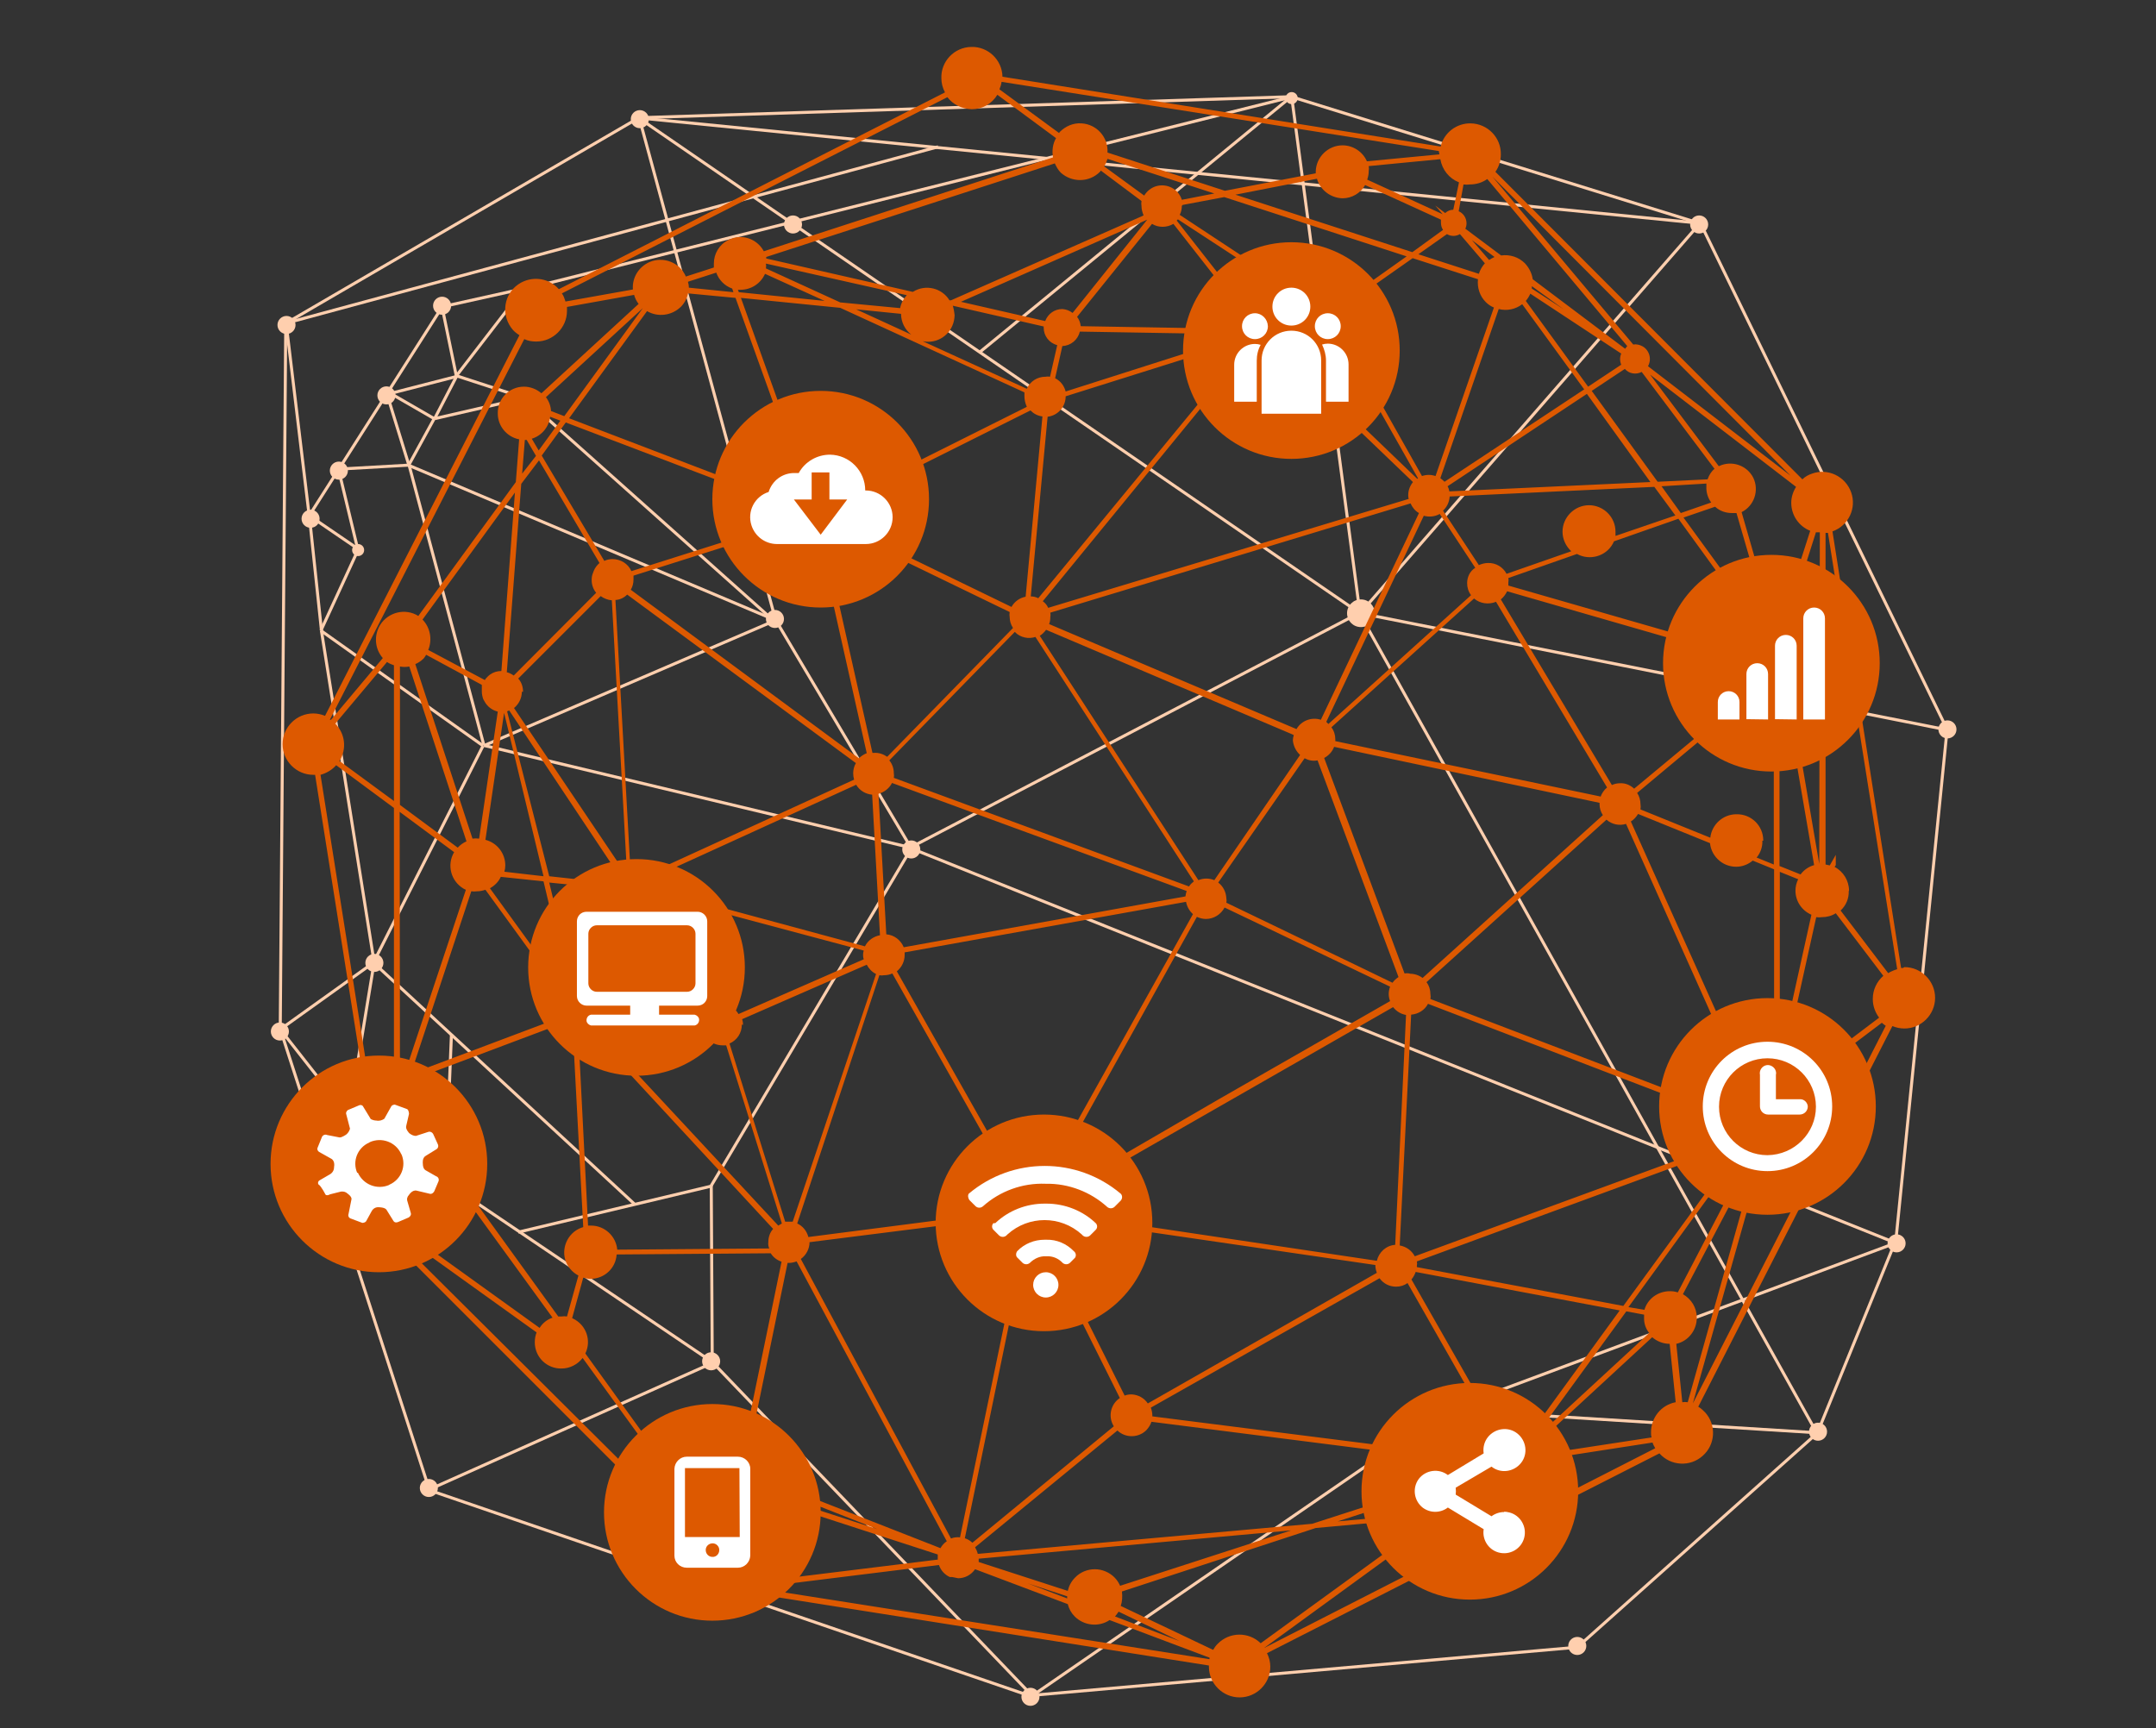 <?xml version="1.0" encoding="utf-8"?>
<!-- Generator: Adobe Illustrator 21.1.0, SVG Export Plug-In . SVG Version: 6.00 Build 0)  -->
<svg version="1.1" id="Layer_1" xmlns="http://www.w3.org/2000/svg" xmlns:xlink="http://www.w3.org/1999/xlink" x="0px" y="0px"
	 viewBox="0 0 716.4 574.3" style="enable-background:new 0 0 716.4 574.3;" xml:space="preserve">
<rect x="0" y="0" width="716.4" height="574.3" fill="#333333" stroke="none"/>
<style type="text/css">
	.st0{fill:#FFCFAE;}
	.st1{fill:#DD5900;}
	.st2{fill:#FFFFFF;}
</style>
<g>
	
		<rect x="146.7" y="98.5" transform="matrix(0.976 -0.217 0.217 0.976 -17.651 37.135)" class="st0" width="27.7" height="1"/>
	
		<rect x="148.8" y="101.8" transform="matrix(0.979 -0.202 0.202 0.979 -19.837 32.481)" class="st0" width="1" height="23.4"/>
	
		<rect x="144.6" y="110" transform="matrix(0.61 -0.792 0.792 0.61 -24.094 172.043)" class="st0" width="36.5" height="1"/>
	
		<rect x="83.7" y="136.3" transform="matrix(0.537 -0.843 0.843 0.537 -57.581 168.542)" class="st0" width="82.4" height="1"/>
	<rect x="128.2" y="127.5" transform="matrix(0.969 -0.249 0.249 0.969 -27.445 38.917)" class="st0" width="23.9" height="1"/>
	
		<rect x="131.7" y="130.4" transform="matrix(0.956 -0.295 0.295 0.956 -36.251 45.377)" class="st0" width="1" height="24.8"/>
	
		<rect x="162.5" y="116.8" transform="matrix(0.31 -0.951 0.951 0.31 -9.853 243.719)" class="st0" width="1" height="23.7"/>
	<rect x="144" y="135.2" transform="matrix(0.975 -0.224 0.224 0.975 -26.321 39.064)" class="st0" width="30.6" height="1"/>
	<rect x="140.1" y="131.6" transform="matrix(0.46 -0.888 0.888 0.46 -37.323 202.753)" class="st0" width="16" height="1"/>
	
		<rect x="131.3" y="146.4" transform="matrix(0.48 -0.877 0.877 0.48 -56.031 199.206)" class="st0" width="17.7" height="1"/>
	<rect x="136.5" y="126.4" transform="matrix(0.5 -0.866 0.866 0.5 -48.316 186.118)" class="st0" width="1" height="17"/>
	
		<rect x="104.2" y="171.4" transform="matrix(0.995 -0.105 0.105 0.995 -19.365 12.008)" class="st0" width="1" height="38.2"/>
	
		<rect x="112.6" y="154.8" transform="matrix(0.998 -5.666030e-02 5.666030e-02 0.998 -8.6 7.289)" class="st0" width="23.3" height="1"/>
	
		<rect x="110.4" y="167.2" transform="matrix(0.564 -0.826 0.826 0.564 -97.868 168.665)" class="st0" width="1" height="19.8"/>
	
		<rect x="115.3" y="155.6" transform="matrix(0.972 -0.234 0.234 0.972 -36.473 31.883)" class="st0" width="1" height="27.5"/>
	
		<rect x="98.1" y="195.6" transform="matrix(0.418 -0.908 0.908 0.418 -112.421 216.636)" class="st0" width="29.5" height="1"/>
	
		<rect x="115" y="208.8" transform="matrix(0.988 -0.157 0.157 0.988 -40.099 21.4)" class="st0" width="1" height="111.7"/>
	
		<rect x="89.5" y="330.5" transform="matrix(0.813 -0.582 0.582 0.813 -172.423 125.181)" class="st0" width="38.4" height="1"/>
	
		<rect x="103.9" y="338.2" transform="matrix(0.786 -0.618 0.618 0.786 -198.008 140.702)" class="st0" width="1" height="36.9"/>
	<rect x="94" y="345" transform="matrix(0.162 -0.987 0.987 0.162 -240.335 407.923)" class="st0" width="52" height="1"/>
	
		<rect x="133.2" y="195.5" transform="matrix(0.579 -0.815 0.815 0.579 -130.134 205.325)" class="st0" width="1" height="66.2"/>
	
		<rect x="102.1" y="283.3" transform="matrix(0.451 -0.892 0.892 0.451 -175.091 282.936)" class="st0" width="80.7" height="1"/>
	
		<rect x="156.4" y="226.5" transform="matrix(0.919 -0.395 0.395 0.919 -72.576 100.95)" class="st0" width="105.6" height="1"/>
	
		<rect x="196.3" y="114.3" transform="matrix(0.389 -0.921 0.921 0.389 -45.974 291.452)" class="st0" width="1" height="132.3"/>
	<rect x="147.8" y="153" transform="matrix(0.966 -0.258 0.258 0.966 -46.824 44.982)" class="st0" width="1" height="96.4"/>
	<rect x="279.7" y="200" transform="matrix(0.86 -0.511 0.511 0.86 -85.321 177.43)" class="st0" width="1" height="88"/>
	
		<rect x="231.2" y="191.8" transform="matrix(0.233 -0.973 0.973 0.233 -79.779 428.492)" class="st0" width="1" height="146"/>
	
		<rect x="175.8" y="339" transform="matrix(0.56 -0.829 0.829 0.56 -263.786 327.417)" class="st0" width="1" height="145.9"/>
	<rect x="236" y="393.9" transform="matrix(1 -5.656093e-03 5.656093e-03 1 -2.391 1.345)" class="st0" width="1" height="58.9"/>
	
		<rect x="171.4" y="401.1" transform="matrix(0.973 -0.232 0.232 0.973 -87.745 58.486)" class="st0" width="65.9" height="1"/>
	
		<rect x="167.1" y="300.8" transform="matrix(0.679 -0.734 0.734 0.679 -210.458 238.72)" class="st0" width="1" height="118.2"/>
	
		<rect x="124.5" y="367.8" transform="matrix(4.102116e-02 -0.999 0.999 4.102116e-02 -225.047 502.155)" class="st0" width="49.2" height="1"/>
	
		<rect x="289.2" y="431.5" transform="matrix(0.722 -0.692 0.692 0.722 -271.018 341.646)" class="st0" width="1" height="153.3"/>
	
		<rect x="328" y="515.5" transform="matrix(0.824 -0.567 0.567 0.824 -219.988 324.425)" class="st0" width="167.5" height="1"/>
	
		<rect x="475.7" y="440.2" transform="matrix(0.937 -0.349 0.349 0.937 -118.982 221.793)" class="st0" width="159.1" height="1"/>
	
		<rect x="552.8" y="327.2" transform="matrix(9.969727e-02 -0.995 0.995 9.969727e-02 248.728 930.269)" class="st0" width="171.3" height="1"/>
	<rect x="605.5" y="64.7" transform="matrix(0.899 -0.438 0.438 0.899 -8.125 281.395)" class="st0" width="1" height="187.2"/>
	
		<rect x="388.2" y="-120.6" transform="matrix(9.875888e-02 -0.995 0.995 9.875888e-02 293.952 437.863)" class="st0" width="1" height="354.4"/>
	
		<rect x="422.5" y="138.5" transform="matrix(0.657 -0.754 0.754 0.657 69.608 430.986)" class="st0" width="172" height="1"/>
	
		<rect x="331.7" y="-23.9" transform="matrix(0.566 -0.824 0.824 0.566 43.959 326.499)" class="st0" width="1" height="290.8"/>
	
		<rect x="440.2" y="31.4" transform="matrix(0.991 -0.131 0.131 0.991 -11.652 58.706)" class="st0" width="1" height="173.2"/>
	<rect x="310.6" y="74.1" transform="matrix(0.773 -0.634 0.634 0.773 38.244 256.214)" class="st0" width="134" height="1"/>
	<rect x="234.6" y="36.1" transform="matrix(0.965 -0.262 0.262 0.965 -23.929 65.897)" class="st0" width="1" height="173"/>
	<rect x="170" y="63.6" transform="matrix(0.97 -0.243 0.243 0.97 -6.531 75.301)" class="st0" width="263.3" height="1"/>
	
		<rect x="214.6" y="114" transform="matrix(0.666 -0.746 0.746 0.666 -54.136 216.781)" class="st0" width="1" height="109.7"/>
	
		<rect x="293.1" y="242.3" transform="matrix(0.886 -0.463 0.463 0.886 -69.526 202.202)" class="st0" width="168.5" height="1"/>
	
		<rect x="549" y="123.7" transform="matrix(0.195 -0.981 0.981 0.195 223.771 718.793)" class="st0" width="1" height="198.8"/>
	
		<rect x="465.8" y="171.2" transform="matrix(0.372 -0.928 0.928 0.372 -29.599 650.959)" class="st0" width="1" height="352.4"/>
	
		<rect x="541.9" y="410.5" transform="matrix(6.204519e-02 -0.998 0.998 6.204519e-02 37.322 984.342)" class="st0" width="1" height="123.6"/>
	
		<rect x="527.5" y="184" transform="matrix(0.873 -0.487 0.487 0.873 -98.738 300.46)" class="st0" width="1" height="311.9"/>
	
		<rect x="204.4" y="337.4" transform="matrix(0.51 -0.86 0.86 0.51 -158.538 397.539)" class="st0" width="130.3" height="1"/>
	
		<rect x="98.4" y="107.3" transform="matrix(0.993 -0.119 0.119 0.993 -15.888 12.75)" class="st0" width="1" height="64.5"/>
	
		<rect x="91.2" y="77.7" transform="matrix(0.965 -0.261 0.261 0.965 -13.363 55.73)" class="st0" width="224.5" height="1"/>
	
		<rect x="-23.3" y="224.3" transform="matrix(7.812262e-03 -1 1 7.812262e-03 -131.498 317.099)" class="st0" width="234.7" height="1"/>
	<rect x="85.8" y="72.8" transform="matrix(0.864 -0.503 0.503 0.864 -16.017 87.258)" class="st0" width="135.8" height="1"/>
	
		<rect x="212.3" y="35.1" transform="matrix(1 -3.224129e-02 3.224129e-02 1 -0.983 10.364)" class="st0" width="217.1" height="1"/>
	<rect x="496.7" y="-17.9" transform="matrix(0.296 -0.955 0.955 0.296 299.399 512.4)" class="st0" width="1" height="142"/>
	<rect x="582.8" y="444" transform="matrix(0.377 -0.926 0.926 0.377 -27.42 848.27)" class="st0" width="68.3" height="1"/>
	
		<rect x="342.4" y="555" transform="matrix(0.996 -8.789381e-02 8.789381e-02 0.996 -47.146 40.242)" class="st0" width="182" height="1"/>
	
		<rect x="510.5" y="511.3" transform="matrix(0.746 -0.666 0.666 0.746 -197.573 505.616)" class="st0" width="107.2" height="1"/>
	
		<rect x="242.1" y="423.4" transform="matrix(0.324 -0.946 0.946 0.324 -336.66 587.493)" class="st0" width="1" height="211.6"/>
	
		<rect x="117.3" y="338.2" transform="matrix(0.952 -0.308 0.308 0.952 -123.095 56.553)" class="st0" width="1" height="160.6"/>
	
		<rect x="138" y="473.4" transform="matrix(0.913 -0.408 0.408 0.913 -177.044 118.79)" class="st0" width="103.2" height="1"/>
	<circle class="st0" cx="452.2" cy="203.8" r="4.6"/>
	<circle class="st0" cx="647.1" cy="242.4" r="3"/>
	<circle class="st0" cx="564.6" cy="74.6" r="3"/>
	<circle class="st0" cx="429.2" cy="32.6" r="2"/>
	<circle class="st0" cx="212.6" cy="39.6" r="3"/>
	<circle class="st0" cx="95.2" cy="108" r="3"/>
	<circle class="st0" cx="146.9" cy="101.6" r="3"/>
	<circle class="st0" cx="128.4" cy="131.4" r="3"/>
	<circle class="st0" cx="112.6" cy="156.4" r="3"/>
	<circle class="st0" cx="257.5" cy="205.7" r="3"/>
	<circle class="st0" cx="302.8" cy="282.3" r="3"/>
	<circle class="st0" cx="124.4" cy="320" r="3"/>
	<circle class="st0" cx="93" cy="342.8" r="3"/>
	<circle class="st0" cx="142.5" cy="494.5" r="3"/>
	<circle class="st0" cx="236.3" cy="452.4" r="3"/>
	<circle class="st0" cx="342.4" cy="563.9" r="3"/>
	<circle class="st0" cx="604.1" cy="475.8" r="3"/>
	<circle class="st0" cx="524.1" cy="547" r="3"/>
	<circle class="st0" cx="481" cy="468.9" r="3"/>
	<circle class="st0" cx="630.2" cy="413.2" r="3"/>
	<circle class="st0" cx="103.2" cy="172.4" r="3"/>
	<circle class="st0" cx="119" cy="182.8" r="2"/>
	<circle class="st0" cx="263.5" cy="74.6" r="3"/>
</g>
<g>
	<path class="st1" d="M632.3,321.7h-0.6l-22.8-145.1c5.3-1.9,8.1-7.7,6.2-13c-1.9-5.3-7.7-8.1-13-6.2c-1.2,0.4-2.3,1-3.2,1.9
		L496.9,57.1c1.2-1.7,1.8-3.7,1.8-5.8c0.1-5.6-4.4-10.2-10-10.3c-4.7-0.1-8.9,3.1-10,7.7L333.1,25.5c-0.1-5.6-4.8-10.1-10.4-9.9
		c-5.6,0.1-10.1,4.8-9.9,10.4c0,1.6,0.4,3.2,1.2,4.7L185.7,96.1c-3.7-4.2-10.1-4.6-14.4-0.9c-4.2,3.7-4.6,10.1-0.9,14.4
		c0.6,0.7,1.4,1.3,2.2,1.8l-64.6,126.5c-1.2-0.5-2.6-0.8-3.9-0.8c-5.6,0-10.2,4.6-10.2,10.2c0,5.6,4.6,10.2,10.2,10.2h0.6l22,138.8
		c-5.5,1-9.2,6.3-8.2,11.8c0.9,4.9,5.2,8.4,10.1,8.4c1.6,0,3.1-0.4,4.5-1.1l105.4,105.4c-3,4.8-1.5,11,3.2,14s11,1.5,14-3.2
		c0.2-0.4,0.4-0.7,0.6-1.1l145.4,23c0,0.1,0,0.3,0,0.4c0,5.6,4.6,10.2,10.2,10.2c5.6,0,10.2-4.6,10.2-10.2c0-1.6-0.4-3.1-1.1-4.5
		l130.4-66.4c3.7,4.2,10.2,4.6,14.4,0.8c4.2-3.7,4.6-10.2,0.8-14.4c-0.7-0.7-1.4-1.4-2.3-1.9L628.8,341c1.2,0.5,2.6,0.8,4,0.8
		c5.6,0,10.2-4.6,10.2-10.2s-4.6-10.2-10.2-10.2L632.3,321.7z M548.8,477.7l-37.3,5.7c-0.3-1.1-0.8-2.1-1.5-3l39-36
		c1.6,1.4,3.7,2.2,5.8,2.2l2,19.4c-4.8,0.9-8.2,5.1-8.2,10C548.6,476.6,548.6,477.1,548.8,477.7z M370.5,537.2
		c0.4-0.5,0.8-1,1.2-1.6l20.3,9.8L370.5,537.2z M111.7,254.3l19.2,14.2v86.6c-5,1.2-8,6.1-6.9,11.1c0.8,3.5,3.6,6.2,7.2,7l-2.3,23.2
		h-0.4l-22-138.9C108.6,256.9,110.4,255.8,111.7,254.3z M188.4,102l22.3-4c0.3,1.1,0.8,2.1,1.5,3l-32.3,29.7
		c-1.6-1.4-3.7-2.2-5.8-2.2c-4.9,0-8.8,4-8.7,8.9c0,4.2,3,7.8,7.1,8.6l-1.1,14.2L139,204.7c-4.3-2.7-10-1.3-12.7,3
		c-2.1,3.5-1.8,7.9,0.9,11L110,239.2h-0.4l64.6-126.5c1.3,0.6,2.6,0.8,4,0.8c5.6,0,10.2-4.6,10.2-10.2c0-0.2,0-0.4,0-0.6
		C188.4,102.5,188.4,102.3,188.4,102z M155,279.6c-1.1,0.5-2.1,1.2-2.9,2.1l-19.2-14.2v-46c1,0.2,2.1,0.2,3.1,0L155,279.6z
		 M228.7,93.6l9.3-3c0.9,2.5,2.8,4.4,5.3,5.3l0.4,1.2l-14.8-1.5c0-0.7-0.1-1.3-0.3-1.9L228.7,93.6z M279.2,100.5l-24.7-11.3
		c0.1-0.5,0.1-1.1,0-1.6l46.8,10.5c-1.1,1.2-1.9,2.7-2.2,4.3L279.2,100.5z M538.7,121.2l-11,7.3L507,100c0.6-0.7,1.1-1.5,1.5-2.4
		l30.2,19.9C538.2,118.7,538.2,120,538.7,121.2L538.7,121.2z M255.6,414.9l-50.5,0.4c-0.4-4.5-4.2-8-8.7-8h-1l-3.2-63.2
		c1.4,0,2.8-0.5,4-1.3l60.7,65.6c-1.1,1.2-1.6,2.8-1.6,4.4C255.2,413.5,255.3,414.2,255.6,414.9z M393,68.1l13.8-2.6l60.6,19.7
		l-21.7,15.4c-1.2-1.1-2.8-1.6-4.4-1.6h-1.2c-2.4-3.3-6.8-4.5-10.5-2.8L392,71.4c0.5-0.9,0.7-2,0.7-3
		C392.8,68.3,392.9,68.2,393,68.1z M568.6,167l-10.1,3.5l-6.4-8.9l14.9-0.9c0,0.3,0,0.7,0,1C566.9,163.6,567.5,165.5,568.6,167z
		 M580.2,377.1l-110.1,40.4c-1-1.9-2.8-3.2-5-3.6l3.8-76.7c2.4-0.2,4.5-1.5,5.6-3.6L579.9,374c-0.1,0.5-0.1,1.1,0,1.6
		C579.9,376.1,580,376.6,580.2,377.1L580.2,377.1z M341.2,135.2l-64.4,32.2c-1.3-1.9-3.4-3.1-5.7-3.1c-0.5-0.1-1-0.1-1.5,0L246.2,99
		l33,3.3l61.2,28.1c0,0.4,0,0.8,0,1.3C340.4,132.9,340.7,134.1,341.2,135.2z M284.5,102.8l14.9,1.5c0,2.7,1.3,5.3,3.4,6.9
		L284.5,102.8z M316.6,101.6l30.2,6.9c0,0.1,0,0.2,0,0.4c0,2.7,1.8,5.1,4.5,5.8l-2.4,10.5c-0.5-0.1-1-0.1-1.5,0
		c-2.7,0-5.1,1.5-6.2,4l-34.6-15.8c4.8,1,9.4-2.1,10.4-6.9c0.1-0.6,0.2-1.2,0.2-1.8C317.1,103.7,316.9,102.6,316.6,101.6
		L316.6,101.6z M580.8,217.5l-79.6-22.9c0-0.4,0-0.7,0-1.1c0.1-0.5,0.1-1,0-1.4l22.8-8c4.2,2.3,9.6,0.8,11.9-3.4
		c0.1-0.3,0.3-0.5,0.4-0.8l21.4-7.5l25.9,35.7l-0.5,0.5c-2.4,2.4-3.3,5.9-2.4,9.1L580.8,217.5z M205.4,295.6
		c0.4,0.7,0.9,1.3,1.6,1.7L194,330.5c-0.6-0.1-1.1-0.1-1.7,0h-0.8l-9-37.2L205.4,295.6z M208.4,197.6l76,56c-0.6,1-0.9,2.2-0.9,3.4
		c0,0.7,0.1,1.4,0.3,2.1l-71,32.5c-0.7-1.2-1.9-2-3.3-2.2l-5-90C206.1,199.3,207.4,198.6,208.4,197.6z M353,115
		c2.8-0.1,5.2-2.1,5.8-4.8l53.3,0.9v0.5l-58,18.5c-0.5-1.9-1.7-3.5-3.5-4.4L353,115z M287,318.8L245.4,337c-1.2-2.1-3.5-3.4-5.9-3.4
		c-1,0-2.1,0.3-3,0.7L212,297c0.3-0.3,0.6-0.6,0.8-0.9l74.2,19.8C286.7,316.9,286.7,317.9,287,318.8z M213.5,293.2l71-32.4
		c1.1,1.9,3.1,3.1,5.3,3.3l2.6,46.7c-2.1,0.4-4,1.7-5,3.7l-74-20c0-0.3,0-0.6,0-0.8C213.4,293.5,213.5,293.4,213.5,293.2z
		 M468.1,165.8L348.3,202c-0.4-0.9-1-1.6-1.8-2.2l68.5-83.7c2.5,1.6,5.7,1.4,8-0.5l46.5,44.6c-1.2,1.5-1.8,3.4-1.5,5.3L468.1,165.8z
		 M296.4,260.2l40.3,14.8l57.6,21.1c-0.2,0.6-0.3,1.2-0.4,1.8l-93.6,16.9c-1-2.4-3.2-4.1-5.8-4.3l-2.6-46.7
		C293.8,263.3,295.5,262,296.4,260.2z M432,250.9l-28.5,41.6c-1.7-0.7-3.6-0.7-5.3,0l-52.7-81.2c0.8-0.5,1.5-1.2,2.1-2l81.7,34.7
		l0.6,0.3c-0.2,0.6-0.3,1.2-0.3,1.8C429.8,247.9,430.6,249.6,432,250.9z M344,211.6l52.7,81.3c-0.6,0.5-1.2,1-1.6,1.7L297,258.5
		c0.1-0.5,0.1-1,0-1.5c0-1.6-0.5-3.1-1.5-4.3l41.7-42.7c1.8,1.9,4.6,2.5,7.1,1.6L344,211.6z M462.7,326.6l-12.4-6L407.5,300
		c0.1-0.5,0.1-1,0-1.4c-0.1-2.1-1-4-2.7-5.3l28.7-41.3c1.3,0.7,2.8,1,4.3,0.7l26.9,72C463.8,325.3,463.2,325.9,462.7,326.6z
		 M345,198.8c-0.8-0.4-1.7-0.6-2.5-0.6l5.6-59.7c3.4-0.4,6-3.3,6-6.8l58.5-18.4c0.3,0.7,0.7,1.3,1.3,1.8L345,198.8z M397.7,304.7
		c0.9,0.4,1.9,0.7,3,0.7c2.6,0,5-1.5,6.2-3.8l55,26.3c-0.6,1.6-0.6,3.3,0,4.8L405,365.3l-57.3,33.3c-0.4-0.5-0.9-1-1.4-1.4
		L397.7,304.7z M468.3,323.5c-0.5-0.1-1.1-0.1-1.6,0L440,251.9c1.5-0.8,2.7-2.1,3.3-3.7l88.2,18.6c0,0.2,0,0.3,0,0.5
		c0,1.3,0.4,2.5,1.1,3.6l-59.9,54.1c-1.2-0.9-2.7-1.4-4.2-1.4L468.3,323.5z M438.9,239.2c-3.1-1-6.5,0.3-8.1,3.1l-82.2-34.9
		c0.3-0.7,0.4-1.5,0.4-2.3c0.1-0.5,0.1-1,0-1.5l119.7-36.3c0.6,1.3,1.5,2.5,2.8,3.2L438.9,239.2z M276.9,175l58.6,28.4
		c-0.1,0.6-0.1,1.2,0,1.7c0,1.3,0.4,2.5,1.1,3.6l-41.8,42.8c-1.3-0.9-2.8-1.4-4.4-1.3h-0.5l-16.3-72.6
		C274.9,177.2,276.1,176.2,276.9,175z M195.5,331.1l13.1-33.4c0.6,0.1,1.2,0.1,1.8,0l23.4,35.7l1.2,1.8c-1.2,1-2,2.4-2.3,3.9
		l-33.7-2.4C198.9,334.4,197.6,332.2,195.5,331.1z M300.6,317.4c0-0.3,0-0.6,0-0.9l93.5-16.8c0.3,1.6,1.1,3,2.3,4.1l-51.6,92.4
		c-1.7-0.7-3.6-0.7-5.3,0L298,322.8C299.6,321.5,300.6,319.5,300.6,317.4z M531.8,264.7l-88.1-18.4c0-0.2,0-0.4,0-0.6
		c0-1.4-0.4-2.8-1.3-4l47.4-42.8c2,1.7,4.8,2.1,7.3,1.1l36.9,61.7c-1,0.8-1.8,2-2.2,3.2V264.7z M346.4,138.2l-5.6,60.1
		c-2,0.4-3.7,1.6-4.7,3.4l-58.5-28.4c0.5-1.5,0.5-3,0-4.5l64.8-32.4c1.1,1.1,2.4,1.8,4,2L346.4,138.2z M166.4,291.4l14.2,1.5l9,37.8
		l-0.8,0.4l-26-35.9C164.4,294.3,165.7,293,166.4,291.4z M487.5,193.8c0,1.4,0.4,2.8,1.3,4l-47.4,42.8l-0.7-0.7l32.4-68.5
		c1.8,0.5,3.7,0.3,5.3-0.6l11.8,17.9C488.4,189.8,487.5,191.8,487.5,193.8z M470.9,159.1l-46.5-44.7c0.9-1.2,1.4-2.6,1.4-4.1
		c0-0.3,0-0.6,0-0.8h0.4c2.7,3.8,7.9,4.9,11.9,2.4c2,1.1,4.5,1.1,6.5,0l26.6,47.1L470.9,159.1z M424.4,104.3c0,0.9,0.1,1.8,0.4,2.6
		c-1.8-3.3-6-4.5-9.3-2.7c-0.1,0-0.1,0.1-0.2,0.1l-24.3-31l0.4-0.4l36.9,24.1C425.9,98.8,424.4,101.4,424.4,104.3z M389.9,74.4
		l24.3,31c-1,1.1-1.7,2.4-1.9,3.9l-53.2-0.9c-0.1-1.1-0.5-2.2-1.2-3.1l24.9-30.9C384.9,75.7,387.7,75.7,389.9,74.4z M173.8,229.9
		c0-1.6-0.5-3.2-1.6-4.4l27.4-27.4c1.1,0.8,2.4,1.3,3.7,1.4l5,90l-0.8,0.3l-36.7-54.5c1.6-1.3,2.6-3.3,2.6-5.4L173.8,229.9z
		 M205.4,293.7l-22.9-2.5l-14-54.8l0.7-0.3l36.5,54.8c-0.6,0.8-0.9,1.8-0.8,2.7H205.4z M167.6,289.7c0.2-0.7,0.3-1.4,0.3-2.1
		c0-4-2.7-7.5-6.6-8.5l6.2-42.2l13.1,54.3L167.6,289.7z M199.5,338.5l33.7,2.4c0.2,3.7,3.2,6.5,6.9,6.5h1.2l18.5,59.2l-1.2,0.7
		l-61.2-65.8c0.7-0.9,1.3-2,1.5-3.1L199.5,338.5z M246.9,340.6c0-0.7-0.1-1.3-0.3-1.9l41.4-18.1c0.7,1.3,1.7,2.4,3.1,3.1L263.4,406
		h-2.5l-18.5-59.2c2.5-1.1,4.1-3.5,4.1-6.3L246.9,340.6z M292.2,324.1c0.5,0.1,1,0.1,1.5,0c1,0,2-0.2,2.8-0.6l41.5,73.5
		c-1.8,1.3-2.8,3.3-2.8,5.5l-66.6,8.6c-0.5-2-1.9-3.7-3.7-4.5L292.2,324.1z M349,402.8c0-0.9-0.2-1.8-0.5-2.6l114.4-65.5
		c1.1,1.4,2.6,2.3,4.3,2.6l-3.6,76.4c-3,0.2-5.4,2.4-6.1,5.3L349,402.8z M536.8,178.1c0-0.5,0-0.9,0-1.4c0-4.9-4-8.8-8.8-8.8
		s-8.8,4-8.8,8.8c0,2.5,1.1,4.8,2.9,6.5l-21.5,7.5c-1.2-2.3-3.6-3.7-6.2-3.6c-1,0-2.1,0.3-3,0.7l-11.9-18.1c1.3-1.2,2.1-2.9,2.2-4.7
		l68-3.2l7,9.5L536.8,178.1z M356.4,104c-1-0.8-2.2-1.2-3.4-1.3c-2.6,0-4.8,1.6-5.7,4l-28-6.4l61.9-27.3L356.4,104z M271.1,178.1
		h0.7l16.2,72.2c-1,0.4-1.9,1-2.6,1.7l-75.8-56c0.6-1,0.9-2.2,0.9-3.4c0-0.4,0-0.8,0-1.3l54.6-17.3
		C266.1,176.5,268.5,178,271.1,178.1z M376,463.4c-0.8,0-1.6,0.1-2.3,0.4L346,408.4c1.4-0.9,2.4-2.3,2.8-3.8l108.2,15.8
		c0,0.9,0.2,1.8,0.5,2.6l-76.1,43.4C380.2,464.6,378.2,463.5,376,463.4L376,463.4z M535.6,260.9l-36.9-61.7c0.9-0.7,1.6-1.7,2.1-2.7
		l80.8,23.3c0.9,1.8,2.4,3.2,4.3,4c0.2,0.7,0.5,1.4,0.8,2L543,262.1c-1.3-1.2-2.9-1.9-4.7-1.8C537.4,260.3,536.4,260.5,535.6,260.9z
		 M481.6,163.3c-0.1-0.6-0.3-1.2-0.6-1.7l46.3-30.7l21.1,29.3L481.6,163.3z M392.7,66.4c-1.1-3.6-5-5.6-8.6-4.5
		c-1.6,0.5-3,1.6-3.9,3.1l-13.3-9.7c0.5-0.8,0.8-1.6,1.1-2.5l35.5,11.5L392.7,66.4z M264.4,172.5l-54.6,17.3c-1.1-2.5-3.6-4-6.3-4
		c-0.9,0-1.9,0.2-2.7,0.6L180,151.4l8-11l76.5,29.1c-0.1,0.5-0.1,1.1,0,1.6C264.4,171.6,264.3,172.1,264.4,172.5z M197.3,189.7
		l-0.3,0.8c-0.3,0.7-0.4,1.5-0.4,2.3c0,1.5,0.5,3,1.5,4.2l-27.4,27.5c-0.7-0.5-1.5-0.9-2.3-1.1l4.8-62.6l5.9-7.8l20.1,34.1
		C198.4,187.8,197.7,188.7,197.3,189.7z M166.6,223c-1.4,0-2.7,0.4-3.8,1.2l-0.6,0.5c-0.4,0.4-0.8,0.8-1.1,1.3l-18.8-10
		c1.4-3.4,0.7-7.4-1.9-10.1l30.7-42.2L166.6,223z M139.8,357.8l46.3-17.4c0.9,1.7,2.4,2.9,4.3,3.4l3.4,64c-4.6,1.3-7.3,6.2-6,10.8
		c0.7,2.3,2.3,4.2,4.4,5.3l-3.8,13.6c-0.6-0.1-1.2-0.1-1.8,0h-1.1l-47.4-65.6c0.6-0.4,1.2-0.8,1.7-1.3
		C143.3,367.2,143.3,361.4,139.8,357.8z M341.6,409.5c1,0.1,1.9,0,2.8-0.4l27.7,55.5c-3.1,2.1-4,6.2-2,9.4l-47,38.7
		c-0.7-0.7-1.6-1.2-2.5-1.5L341.6,409.5z M470.8,421.1c0-0.1,0-0.3,0-0.4c0.1-0.5,0.1-1,0-1.5l108.4-39.8L539.4,434l-29.7-5.6
		L470.8,421.1z M538.2,435.5L507.3,478c-1.4-0.8-3-1.3-4.7-1.3c-1.3,0-2.6,0.3-3.8,0.8l-29.8-52.3c0.6-0.7,1.1-1.6,1.4-2.5
		L538.2,435.5z M580.7,372.3L475.3,332c0.1-0.5,0.1-1.1,0-1.6c0-1.4-0.4-2.8-1.3-4l59.8-54c1.8,1.6,4.3,2.1,6.5,1.4l38.8,86.7l2.2,5
		c0.3,1.3,0.8,2.4,1.5,3.5l0.3,0.7C582.2,370.3,581.3,371.2,580.7,372.3L580.7,372.3z M585.1,207.3L559.4,172l10.5-3.6
		c1.5,1.4,3.5,2.1,5.6,2.1h1.5l10.5,36.1C586.7,206.7,585.9,207,585.1,207.3L585.1,207.3z M477,158.2c-1.5-0.5-3-0.5-4.5,0
		l-26.7-47.4c2.7-2.3,3.1-6.3,1.1-9.2l22.5-15.8l21.7,7c-0.3,2.8,0.6,5.6,2.6,7.6c0.8,0.8,1.7,1.4,2.7,1.8L477,158.2z M228.6,97.5
		l15.8,1.5l23.8,66.2c-1.3,0.6-2.3,1.7-3,2.9L189.1,139l25.9-35.6c3.6,2.1,8.2,1.5,11.2-1.4C227.4,100.8,228.3,99.2,228.6,97.5z
		 M173.5,157.4l0.9-11.2h0.6l3.1,5.3L173.5,157.4z M176.7,145.8c3.3-1,5.7-3.9,6.1-7.3l3.4,1.3l-7.2,9.9L176.7,145.8z M141.6,217.6
		l18.5,10v1.3c0,0.3,0,0.6,0,0.9c0,0.9,0.2,1.8,0.5,2.6l0.4,0.7c0.9,1.7,2.5,2.9,4.4,3.4l-6.2,42.2c-0.7-0.1-1.5-0.1-2.2,0l-19-58
		c1-0.4,2-1.1,2.8-1.9C141.1,218.4,141.4,218,141.6,217.6z M156.6,296.2c0.6,0.1,1.3,0.1,1.9,0c1,0,1.9-0.2,2.8-0.5l26.3,36.2
		c-0.7,0.6-1.2,1.3-1.6,2.1l-0.3,0.8c-0.2,0.7-0.4,1.4-0.4,2.1c-0.1,0.5-0.1,1.1,0,1.6L138,356.3c-0.3-0.2-0.7-0.4-1.1-0.6
		L156.6,296.2z M251.4,492.4l40.2,15.8l-42.6-13.8c0.9-0.5,1.7-1.1,2.3-1.9L251.4,492.4z M253,488.1c0-2.7-1.6-5.2-4.1-6.3
		l12.8-62.1h0.5c0.8,0,1.7-0.2,2.5-0.5l49.9,93c-0.9,0.6-1.6,1.4-2.1,2.3l-60.2-23.6c0.4-0.9,0.6-1.8,0.5-2.8L253,488.1z
		 M269.1,412.8l66.5-8.4c0.6,2.2,2.3,4,4.5,4.8L319,510.9c-1-0.1-2.1,0-3,0.4l-49.9-92.9c1.8-1.3,2.9-3.4,2.9-5.6L269.1,412.8z
		 M519.6,102.8L509,95.9v-0.8L519.6,102.8z M480,160.1c-0.4-0.4-0.9-0.8-1.4-1.2l19.4-56.2c2.7,0.7,5.6,0.1,7.8-1.6l20.6,28.3
		L480,160.1z M491.4,91l-20.1-6.5l9.5-6.7c1.3,0.8,3,0.8,4.3,0l8.3,9.7C492.5,88.5,491.8,89.7,491.4,91L491.4,91z M446.1,65.9
		c3.1,0,6-1.7,7.5-4.4L478.8,73c0,0.3,0,0.6,0,0.9c0,0.9,0.2,1.8,0.7,2.5l-10.2,7.4l-58.8-19.1l27.1-5.3
		C438.7,63.2,442.2,65.8,446.1,65.9z M245.5,97.1l-0.3-0.8h0.9c3.5,0,6.7-2.1,8.1-5.3l19.8,9L245.5,97.1z M187.5,138.3l-4.4-1.7
		c-0.1-1.7-0.7-3.3-1.7-4.6l32.2-29.6L187.5,138.3z M354.6,531.2l-13.1-5l13.1,4.3V531.2z M371.3,475.4c2.7,2.6,7.1,2.5,9.7-0.2
		c0.7-0.8,1.3-1.7,1.6-2.7l110.7,14.1c0,0.4,0,0.8,0,1.3L436,506.4l-111.1,10c-0.2-0.8-0.5-1.5-0.9-2.2L371.3,475.4z M382.9,470.7
		c0-0.1,0-0.2,0-0.3c0-0.9-0.2-1.8-0.5-2.6l76-43c1.3,1.8,3.3,2.8,5.5,2.8c1.4,0,2.7-0.4,3.8-1.2l29.6,52c-0.5,0.3-0.9,0.6-1.3,1
		c-1.4,1.4-2.3,3.3-2.6,5.3L382.9,470.7z M548,443L509,479l31.4-43.2l5.9,1.1c0,0.3,0,0.5,0,0.8C546.2,439.7,546.8,441.5,548,443z
		 M581.6,361.5L541.9,273c1-0.6,1.8-1.5,2.4-2.5l23.9,9.7c0.5,4.8,4.8,8.3,9.6,7.8c1.7-0.2,3.3-0.9,4.6-2l7.1,2.9v65.5
		c-3.9,0.3-7.2,3.2-8.1,7L581.6,361.5z M585.9,279.3c0-4.9-4-8.8-8.9-8.7c-4.5,0-8.2,3.4-8.7,7.8l-23.2-9.4c0.1-0.6,0.1-1.2,0-1.8
		c0-1.3-0.4-2.6-1.1-3.7l43.6-36.4c0.5,0.5,1.1,0.9,1.8,1.2v59l-5.7-2.3c1.3-1.6,2-3.6,1.9-5.6H585.9z M567.4,159.3l-16.6,0.8
		l-21.9-30.2l11-7.3c1.4,1.6,3.7,2,5.6,1l24.2,32.2C568.6,156.7,567.9,157.9,567.4,159.3z M194.5,449.8c2.1-4.3,0.3-9.5-4.1-11.6
		c-0.1-0.1-0.2-0.1-0.3-0.1l3.7-13.5c0.8,0.2,1.6,0.4,2.4,0.4c4.6,0,8.4-3.5,8.7-8.1l51.2-0.4c0.8,1.3,2.1,2.3,3.6,2.8l-12.8,62H246
		c-3.1,0.1-5.8,2.2-6.6,5.3v0.9c0,0.3,0,0.6,0,0.9c0,0.6,0.1,1.2,0.3,1.8v0.8l0.3,0.6l-10.3-3.3c0.7-5-2.8-9.7-7.9-10.4
		c-2.1-0.3-4.3,0.2-6.1,1.3L194.5,449.8z M591.3,289.7l6.2,2.5c-0.6,1.2-0.9,2.5-0.9,3.8c0,3.5,2.1,6.6,5.3,8l-10.5,47.4V289.7z
		 M591.3,287.8v-59c0.5,0.1,1,0.1,1.4,0l10.1,58.7c-1.8,0.5-3.4,1.6-4.5,3.1L591.3,287.8z M604.5,287.1l-10-58.5
		c2.9-0.9,4.9-3.5,4.9-6.6c0-0.5,0-0.9,0-1.4l-1.3-1.2c1.7-3.5,1-7.8-1.7-10.5c-0.8-0.7-1.7-1.4-2.6-1.8l9.6-30.2h1.3L604.5,287.1z
		 M494.8,86.4l-5.7-6.6l7.5,5.6C496,85.7,495.4,86,494.8,86.4z M365.5,57.1l0.3-0.4l13.5,10.1c-0.1,0.6-0.1,1.1,0,1.7
		c0,1.1,0.3,2.1,0.7,3.1l-64,28.2h-0.5c-2.5-4.1-7.9-5.4-12-2.9c-0.1,0-0.1,0.1-0.2,0.1l-48.7-11.1v-0.5l95.9-31.1
		c0.5,1.1,1.1,2.2,2,3.1C356.2,60.7,361.9,60.7,365.5,57.1z M132.8,269.8l18.1,13.4c-2.5,4.2-1.1,9.6,3.1,12.1
		c0.3,0.2,0.6,0.3,0.8,0.4l-19.8,59.5c-0.7-0.1-1.4-0.1-2.1,0L132.8,269.8z M357.2,524.3c-1.2,1.2-2,2.7-2.4,4.4l-29.6-9.6
		c0-0.4,0-0.7,0-1.1l103.8-9.4L372.2,527c-0.5-1.1-1.1-2-1.9-2.8c-1.7-1.7-4.1-2.7-6.5-2.7C361.3,521.5,358.9,522.5,357.2,524.3
		L357.2,524.3z M444.5,505.6l49.6-16.1c0.2,0.5,0.5,1,0.8,1.5l-9.6,7c-1.7-1.8-4-2.9-6.5-2.9c-4.6,0-8.4,3.6-8.8,8.2L444.5,505.6z
		 M546.4,435.3l-5.3-0.9l39.9-54.9c0.5,0.7,1,1.3,1.7,1.7l-25.2,48.3c-0.9-0.3-1.7-0.4-2.6-0.4C550.9,429.1,547.5,431.6,546.4,435.3
		z M586.1,382.6h0.7c1.4,0,2.7-0.5,3.8-1.3c0.8-1.9,1.7-4.1,2.7-6.7c-0.1-0.6-0.3-1.1-0.6-1.6c1.5-0.4,2.9-1.2,4-2.3
		c2.8-2.8,3.5-7,1.7-10.5l26.9-20.3c0.4,0.4,0.9,0.7,1.3,1l-64.1,125.5L586.1,382.6z M622.3,332.1c0,2.2,0.8,4.4,2.1,6.1l-26.6,20.1
		l-0.8-1c-1.3-1.2-2.9-2.1-4.6-2.4l11.1-50.1c0.6,0.1,1.3,0.1,1.9,0c1.6,0,3.2-0.4,4.6-1.3l15.8,20.8c-2.2,1.9-3.5,4.7-3.5,7.6
		L622.3,332.1z M591.8,206.6c-0.7-0.1-1.4-0.1-2.1,0h-0.5l-10.5-36.4c4.2-2.1,5.9-7.2,3.9-11.4c-2.1-4.2-7.2-5.9-11.4-3.9
		c0,0-0.1,0-0.1,0l-22.8-30.4l48.5,37.3c-1,1.6-1.6,3.4-1.6,5.3c0,4.1,2.5,7.8,6.3,9.3L591.8,206.6z M595,158.1l-47.4-36.4
		c1.3-2.3,0.5-5.3-1.8-6.6c-0.9-0.5-2-0.8-3.1-0.6l-46.8-55.8L595,158.1z M540,115.9l-30.7-23.1c-0.3-2-1.2-3.8-2.6-5.3
		c-2.1-2.1-5-3-7.9-2.6l-11.9-8.9c0.3-0.6,0.4-1.2,0.4-1.8c0-1.7-1-3.3-2.6-4l1.6-8.9c0.7,0.1,1.4,0.1,2.1,0c2.1,0,4.1-0.6,5.8-1.8
		l46.5,55.5L540,115.9z M482.9,69.7c-1,0-1.9,0.4-2.7,1.1l-3.3-2.5l2.5,2.9l-25.1-11.5c0.3-0.9,0.5-1.8,0.5-2.8
		c0.1-0.6,0.1-1.1,0-1.7l23.8-2.3c0.6,3.5,2.9,6.4,6.2,7.7L482.9,69.7z M478.3,51.3l-24.1,2.3c-1.4-3.2-4.6-5.3-8.1-5.3
		c-4.8,0-8.8,3.9-8.9,8.7c0,0.2,0,0.4,0,0.6l-30.2,5.8l-39-12.7c0.3-5.1-3.6-9.4-8.6-9.7c-2.7-0.2-5.3,0.9-7.2,2.8l-0.3,0.4
		l-19.8-14.5c0.3-0.8,0.6-1.6,0.7-2.5l145.3,23C478.2,50.7,478.2,51,478.3,51.3L478.3,51.3z M349.9,52.3l-96.1,31.2
		c-2.3-4.3-7.6-6-11.9-3.7c-2.9,1.5-4.7,4.5-4.7,7.8c0,0.4,0,0.9,0,1.3l-9.3,3c-2-4.7-7.5-6.8-12.1-4.8c-3.6,1.6-5.8,5.2-5.5,9.1
		l-22.4,4c-0.3-0.9-0.6-1.9-1.2-2.7l128.1-65.2c1.9,2.5,4.9,3.9,8.1,4c3.5,0,6.7-1.8,8.5-4.8l19.5,14.4
		C349.8,47.8,349.5,50.1,349.9,52.3z M128.6,220c0.7,0.5,1.5,0.8,2.3,1.1v45.1l-18.1-13.3c2.5-4,1.9-9.1-1.4-12.4L128.6,220z
		 M133,373.3c1.1,0,2.2-0.2,3.2-0.6l47.4,65.2c-1.8,0.6-3.3,1.8-4.3,3.4l-41.7-30c2.7-4.9,0.9-11-4-13.7c-0.9-0.5-1.9-0.9-2.9-1.1
		L133,373.3z M136.5,412.8l41.8,30c-0.4,1-0.6,2.1-0.6,3.3c0,4.9,4,8.8,8.9,8.7c2.7,0,5.3-1.3,7-3.5l20.7,28.5
		c-3.5,3.7-3.3,9.6,0.4,13c2.7,2.5,6.7,3.2,10.1,1.7l15.3,23.8l-0.5,0.5L134.8,414.5C135.5,414,136.1,413.5,136.5,412.8L136.5,412.8
		z M227,493.3c1-1,1.7-2.2,2.2-3.5l13.6,4.4c0.6,0.3,1.3,0.6,2,0.7l66.8,21.7c0,0.4,0,0.8,0,1.2v0.5l-54.5,6.7
		c-0.5-5.2-4.9-9.1-10.1-9.1c-1.9,0.1-3.7,0.6-5.3,1.7L226.6,494L227,493.3z M257.1,526.9l54.9-6.8c0.6,1.8,1.9,3.2,3.6,4h0.8l2,0.4
		c2.2,0,4.3-1.1,5.6-3l30.8,11.6c0.4,1.6,1.2,3,2.3,4.1c3.1,3.1,8,3.6,11.6,1.2l33.2,12.5v0.5l-145.2-22.8
		C257,528,257,527.4,257.1,526.9L257.1,526.9z M372.8,528.9l64.4-21.1l32.9-3c0.2,1.2,0.5,2.3,1.1,3.3l-52.3,38
		c-4-3.9-10.4-3.8-14.3,0.2c-0.6,0.6-1.1,1.3-1.5,2l-30.7-14.6C372.9,532.3,373,530.6,372.8,528.9z M472.2,509.7
		c1.7,1.9,4,2.9,6.5,3c4.9,0,8.8-3.9,8.8-8.8c0-1.6-0.4-3.1-1.2-4.4l9.6-7.1c1.7,1.7,4.1,2.7,6.5,2.7c5.1,0,9.2-4.1,9.2-9.1
		c0-0.3,0-0.5,0-0.8l37.5-5.8c0.2,0.7,0.6,1.3,0.9,1.9L420,547.7L472.2,509.7z M563.8,437.8c0-3.2-1.8-6.1-4.6-7.7l25.1-47.7
		L560.8,466c-0.6-0.1-1.2-0.1-1.8,0l-2-19.4C561,445.7,563.9,442,563.8,437.8z M614.4,296c0-3.3-1.9-6.4-4.8-7.9l0.4-0.6v-0.3v-0.6
		v-2.5l-2,3.5l-1.4-0.3V177.1h0.8l23,145c-1,0.3-2,0.7-3,1.3l-15.8-20.8c1.8-1.7,2.8-4,2.7-6.5H614.4z"/>
	<circle class="st1" cx="236.7" cy="502.6" r="36"/>
	<path class="st2" d="M245.2,484.1h-17c-2.2,0-4,1.8-4.1,4V517c0,2.2,1.8,4,4.1,4h17c2.2,0,4-1.8,4.1-4v-28.9
		C249.3,485.9,247.4,484.1,245.2,484.1z M236.7,517.4c-1.2,0-2.2-1-2.2-2.3c0-1.2,1-2.2,2.3-2.2c1.2,0,2.2,1,2.2,2.2
		C239,516.5,237.9,517.5,236.7,517.4C236.7,517.4,236.7,517.4,236.7,517.4L236.7,517.4z M245.8,510.8h-18.2v-22.9h18.1L245.8,510.8z
		"/>
	<circle class="st1" cx="346.9" cy="406.4" r="36"/>
	<path class="st2" d="M338,415.8c2.4-2.5,5.7-3.8,9.1-3.8h0.6c3.4-0.1,6.7,1.3,9.1,3.8c0.7,0.5,0.9,1.5,0.4,2.2c0,0,0,0,0,0
		l-1.7,1.7c-0.7,0.6-1.7,0.6-2.4,0c-1.4-1.5-3.3-2.3-5.3-2.2h-0.3c-2-0.1-3.9,0.8-5.3,2.2c-0.7,0.6-1.7,0.6-2.4,0l-1.7-1.7
		C337.5,417.5,337.5,416.5,338,415.8z M321.9,396.7c14.6-12.3,35.9-12.3,50.5,0c0.6,0.6,0.6,1.6,0,2.3l-2.1,2.1
		c-0.7,0.6-1.7,0.6-2.4,0c-5.5-5-12.8-7.8-20.2-7.7h-0.3c-7.6-0.3-15.1,2.4-20.8,7.5c-0.7,0.6-1.7,0.6-2.4,0l-2.1-2.1
		C321.7,398.2,321.5,397.3,321.9,396.7z"/>
	<path class="st2" d="M330.7,406.5c4.4-4.2,10.3-6.5,16.4-6.5h0.6c6.1,0,12,2.3,16.4,6.5c0.6,0.6,0.6,1.6,0,2.2c0,0,0,0,0,0
		l-1.9,1.9c-0.7,0.6-1.7,0.6-2.4,0l-0.4-0.4c-7-6.3-17.6-6.3-24.6,0l-0.4,0.4c-0.7,0.6-1.7,0.6-2.4,0l-1.9-1.9
		c-0.6-0.6-0.6-1.6,0-2.2c0,0,0,0,0,0H330.7z"/>
	<ellipse class="st2" cx="347.5" cy="427" rx="4.2" ry="4.2"/>
	<circle class="st1" cx="125.9" cy="386.8" r="36"/>
	<path class="st2" d="M108.1,396.9c0,0,0.3,0.7,1.6,0l3.6-0.9c0.8-0.1,1.6,0.1,2.1,0.6c0,0,1.5,1,1.4,1.9l-1,5
		c-0.2,0.6,0.1,1.2,0.6,1.4l4,1.5c0,0,1.1,0,1.4-0.8l1.7-3.1c0.5-0.9,1.4-1.4,2.4-1.3c0,0,1.9,0,2.5,0.8l2.3,3.7
		c0,0,0.4,0.9,1.6,0.4l3.5-1.5c0,0,1-0.6,0.7-1.5l-1.1-3.8c-0.3-0.8-0.1-1.6,0.5-2.2c0,0,1.1-1.8,2.6-1.4l4.2,1c0,0,0.9,0.4,1.6-0.8
		l1.4-3.3c0.3-0.7-0.1-1.5-0.8-1.7l-3.5-2c0,0-0.9-0.4-0.9-2.2c0,0-0.3-1.9,1-2.6l3.4-2.1c0.6-0.3,0.9-1,0.6-1.7c0,0,0,0,0,0
		l-1.5-3.3c-0.3-0.7-1.1-1.1-1.8-0.8l-4,1.3c-0.8,0-1.6-0.4-2.2-0.9c0,0-1.4-1.4-1-2.5l0.9-3.9c0,0,0-1.2-0.6-1.6l-4.1-1.5
		c0,0-0.9,0-1.2,0.6l-2.3,4.1c-0.7,0.5-1.7,0.8-2.6,0.6c-0.7,0-1.3-0.2-1.9-0.5l-2.5-4.1c-0.2-0.5-0.8-0.7-1.3-0.5l-3.8,1.6
		c0,0-0.7,0.5-0.6,1.2l1.3,5c-0.2,0.7-0.6,1.4-1.2,1.9c0,0-1.5,1.1-2.3,1l-4.1-0.8c-0.6-0.3-1.4,0-1.7,0.6l-1.5,3.7
		c-0.2,0.5,0.1,1,0.5,1.3l4.1,2.3c0,0,1.3,0.6,0.9,2.8c0,1.1-0.6,2-1.6,2.5c-1.6,0.9-3.1,1.8-3.1,1.8c-0.5,0.2-0.8,0.8-0.5,1.4
		C106.7,394.1,108.1,396.9,108.1,396.9z M118.7,389.8c-1.7-3.9,0.1-8.4,4-10.1c0,0,0.1,0,0.1-0.1c4-1.8,8.7-0.1,10.5,3.9
		c0,0,0,0.1,0.1,0.1c1.7,3.9-0.1,8.4-4,10.1c0,0-0.1,0-0.1,0.1c-4,1.7-8.6-0.1-10.4-4.1L118.7,389.8z"/>
	<circle class="st1" cx="211.5" cy="321.5" r="36"/>
	<path class="st2" d="M231.8,303h-36.9c-1.8,0-3.2,1.4-3.2,3.2V331c0,1.8,1.5,3.2,3.2,3.2h14.5v3h-13c-1,0.2-1.6,1.1-1.5,2.1
		c0.1,0.7,0.7,1.3,1.5,1.5h34.4c1-0.2,1.6-1.1,1.5-2.1c-0.1-0.7-0.7-1.3-1.5-1.5H219v-3h12.8c1.8,0,3.2-1.4,3.2-3.2v-24.8
		C235,304.4,233.5,303,231.8,303z M231.1,326.8c0,1.5-1.3,2.8-2.8,2.8h-30c-1.5,0-2.8-1.3-2.8-2.8v-16.5c0-1.5,1.3-2.8,2.8-2.8h30
		c1.5,0,2.8,1.3,2.8,2.8V326.8z"/>
	<circle class="st1" cx="588.6" cy="220.4" r="36"/>
	<path class="st2" d="M587.5,239.1V224c0-2-1.6-3.6-3.6-3.6s-3.6,1.6-3.6,3.6v15L587.5,239.1z M597,239.1v-24.5c0-2-1.6-3.6-3.6-3.6
		c-2,0-3.6,1.6-3.6,3.6V239L597,239.1z M606.4,239.1v-33.6c0-2-1.6-3.6-3.6-3.6c-2,0-3.6,1.6-3.6,3.6v33.6H606.4z M578,239.1v-5.8
		c0-2-1.6-3.6-3.6-3.6c-2,0-3.6,1.6-3.6,3.6v5.8H578z"/>
	<circle class="st1" cx="272.7" cy="165.9" r="36"/>
	<path class="st2" d="M287.5,163c0-6.5-5.2-11.8-11.7-11.9c-4.3,0-8.3,2.3-10.4,6.1h-1.5c-3.9,0-7.3,2.5-8.5,6.3
		c-4.7,1.5-7.2,6.5-5.7,11.1c1.2,3.7,4.6,6.2,8.5,6.2h29.5c4.9,0,8.9-4,8.9-8.9s-4-8.9-8.9-8.9L287.5,163z M272.7,177.7l-8.9-11.7
		h5.9v-9h5.9v9h5.9L272.7,177.7z"/>
	<circle class="st1" cx="488.4" cy="495.6" r="36"/>
	<path class="st2" d="M499.8,502.5c-1.5,0-3,0.5-4.2,1.4l-11.9-7.2c0.1-0.7,0.1-1.5,0-2.3l11.9-7c3,2.4,7.4,1.8,9.8-1.2
		c2.4-3,1.8-7.4-1.2-9.8c-3-2.4-7.4-1.8-9.8,1.2c-1.2,1.5-1.7,3.5-1.4,5.4l-11.9,7.2c-3-2.3-7.3-1.7-9.6,1.2c-2.3,3-1.7,7.3,1.2,9.6
		c2.5,1.9,5.9,1.9,8.4,0l11.9,7.2c-0.6,3.7,1.9,7.3,5.7,7.9c3.7,0.6,7.3-1.9,7.9-5.7c0.6-3.7-1.9-7.3-5.7-7.9
		c-0.4-0.1-0.7-0.1-1.1-0.1V502.5z"/>
	<circle class="st1" cx="587.3" cy="367.7" r="36"/>
	<path class="st2" d="M587.3,346.2c-11.9,0-21.5,9.6-21.5,21.5c0,11.9,9.6,21.5,21.5,21.5c11.9,0,21.5-9.6,21.5-21.5
		S599.2,346.2,587.3,346.2C587.3,346.2,587.3,346.2,587.3,346.2z M587.3,383.9c-8.9,0-16.1-7.2-16.1-16.1c0-8.9,7.2-16.1,16.1-16.1
		c8.9,0,16.1,7.2,16.1,16.1c0,0,0,0,0,0C603.4,376.6,596.2,383.8,587.3,383.9z M600.7,367.7c0,1.5-1.2,2.7-2.7,2.7c0,0,0,0,0,0
		h-10.5c-1.5,0-2.7-1.2-2.7-2.7c0,0,0,0,0,0v-10.5c-0.3-1.5,0.7-2.9,2.1-3.2s2.9,0.7,3.2,2.1c0.1,0.3,0.1,0.7,0,1.1v8.1h8.1
		C599.5,365.3,600.6,366.4,600.7,367.7L600.7,367.7z"/>
	<circle class="st1" cx="429.1" cy="116.5" r="36"/>
	<path class="st2" d="M441.2,104.1c-2.4,0-4.3,1.9-4.3,4.3c0,2.4,1.9,4.3,4.3,4.3c2.4,0,4.3-1.9,4.3-4.3l0,0
		C445.5,106,443.6,104.1,441.2,104.1z M417,104.1c-2.4,0-4.3,1.9-4.3,4.3c0,2.4,1.9,4.3,4.3,4.3c2.4,0,4.3-1.9,4.3-4.3l0,0
		C421.2,106,419.3,104.1,417,104.1z M429.1,95.6c-3.5,0-6.3,2.8-6.3,6.3s2.8,6.3,6.3,6.3c3.5,0,6.3-2.8,6.3-6.3c0,0,0,0,0,0
		C435.4,98.4,432.6,95.6,429.1,95.6z M448.1,133.5h-7.5v-13.7c0-1.8-0.5-3.6-1.3-5.3c0.6-0.2,1.3-0.3,1.9-0.3c3.8,0,6.9,3.1,6.9,6.9
		c0,0,0,0,0,0L448.1,133.5z M417.6,119.9v13.6h-7.5v-12.3c0-3.8,3.1-6.9,6.9-6.9l0,0c0.6,0,1.3,0.1,1.9,0.3
		C418,116.2,417.6,118,417.6,119.9L417.6,119.9z M419.2,137.5H439v-17.7c0-5.5-4.4-9.9-9.9-9.9c-5.5,0-9.9,4.4-9.9,9.9V137.5z"/>
</g>
</svg>

